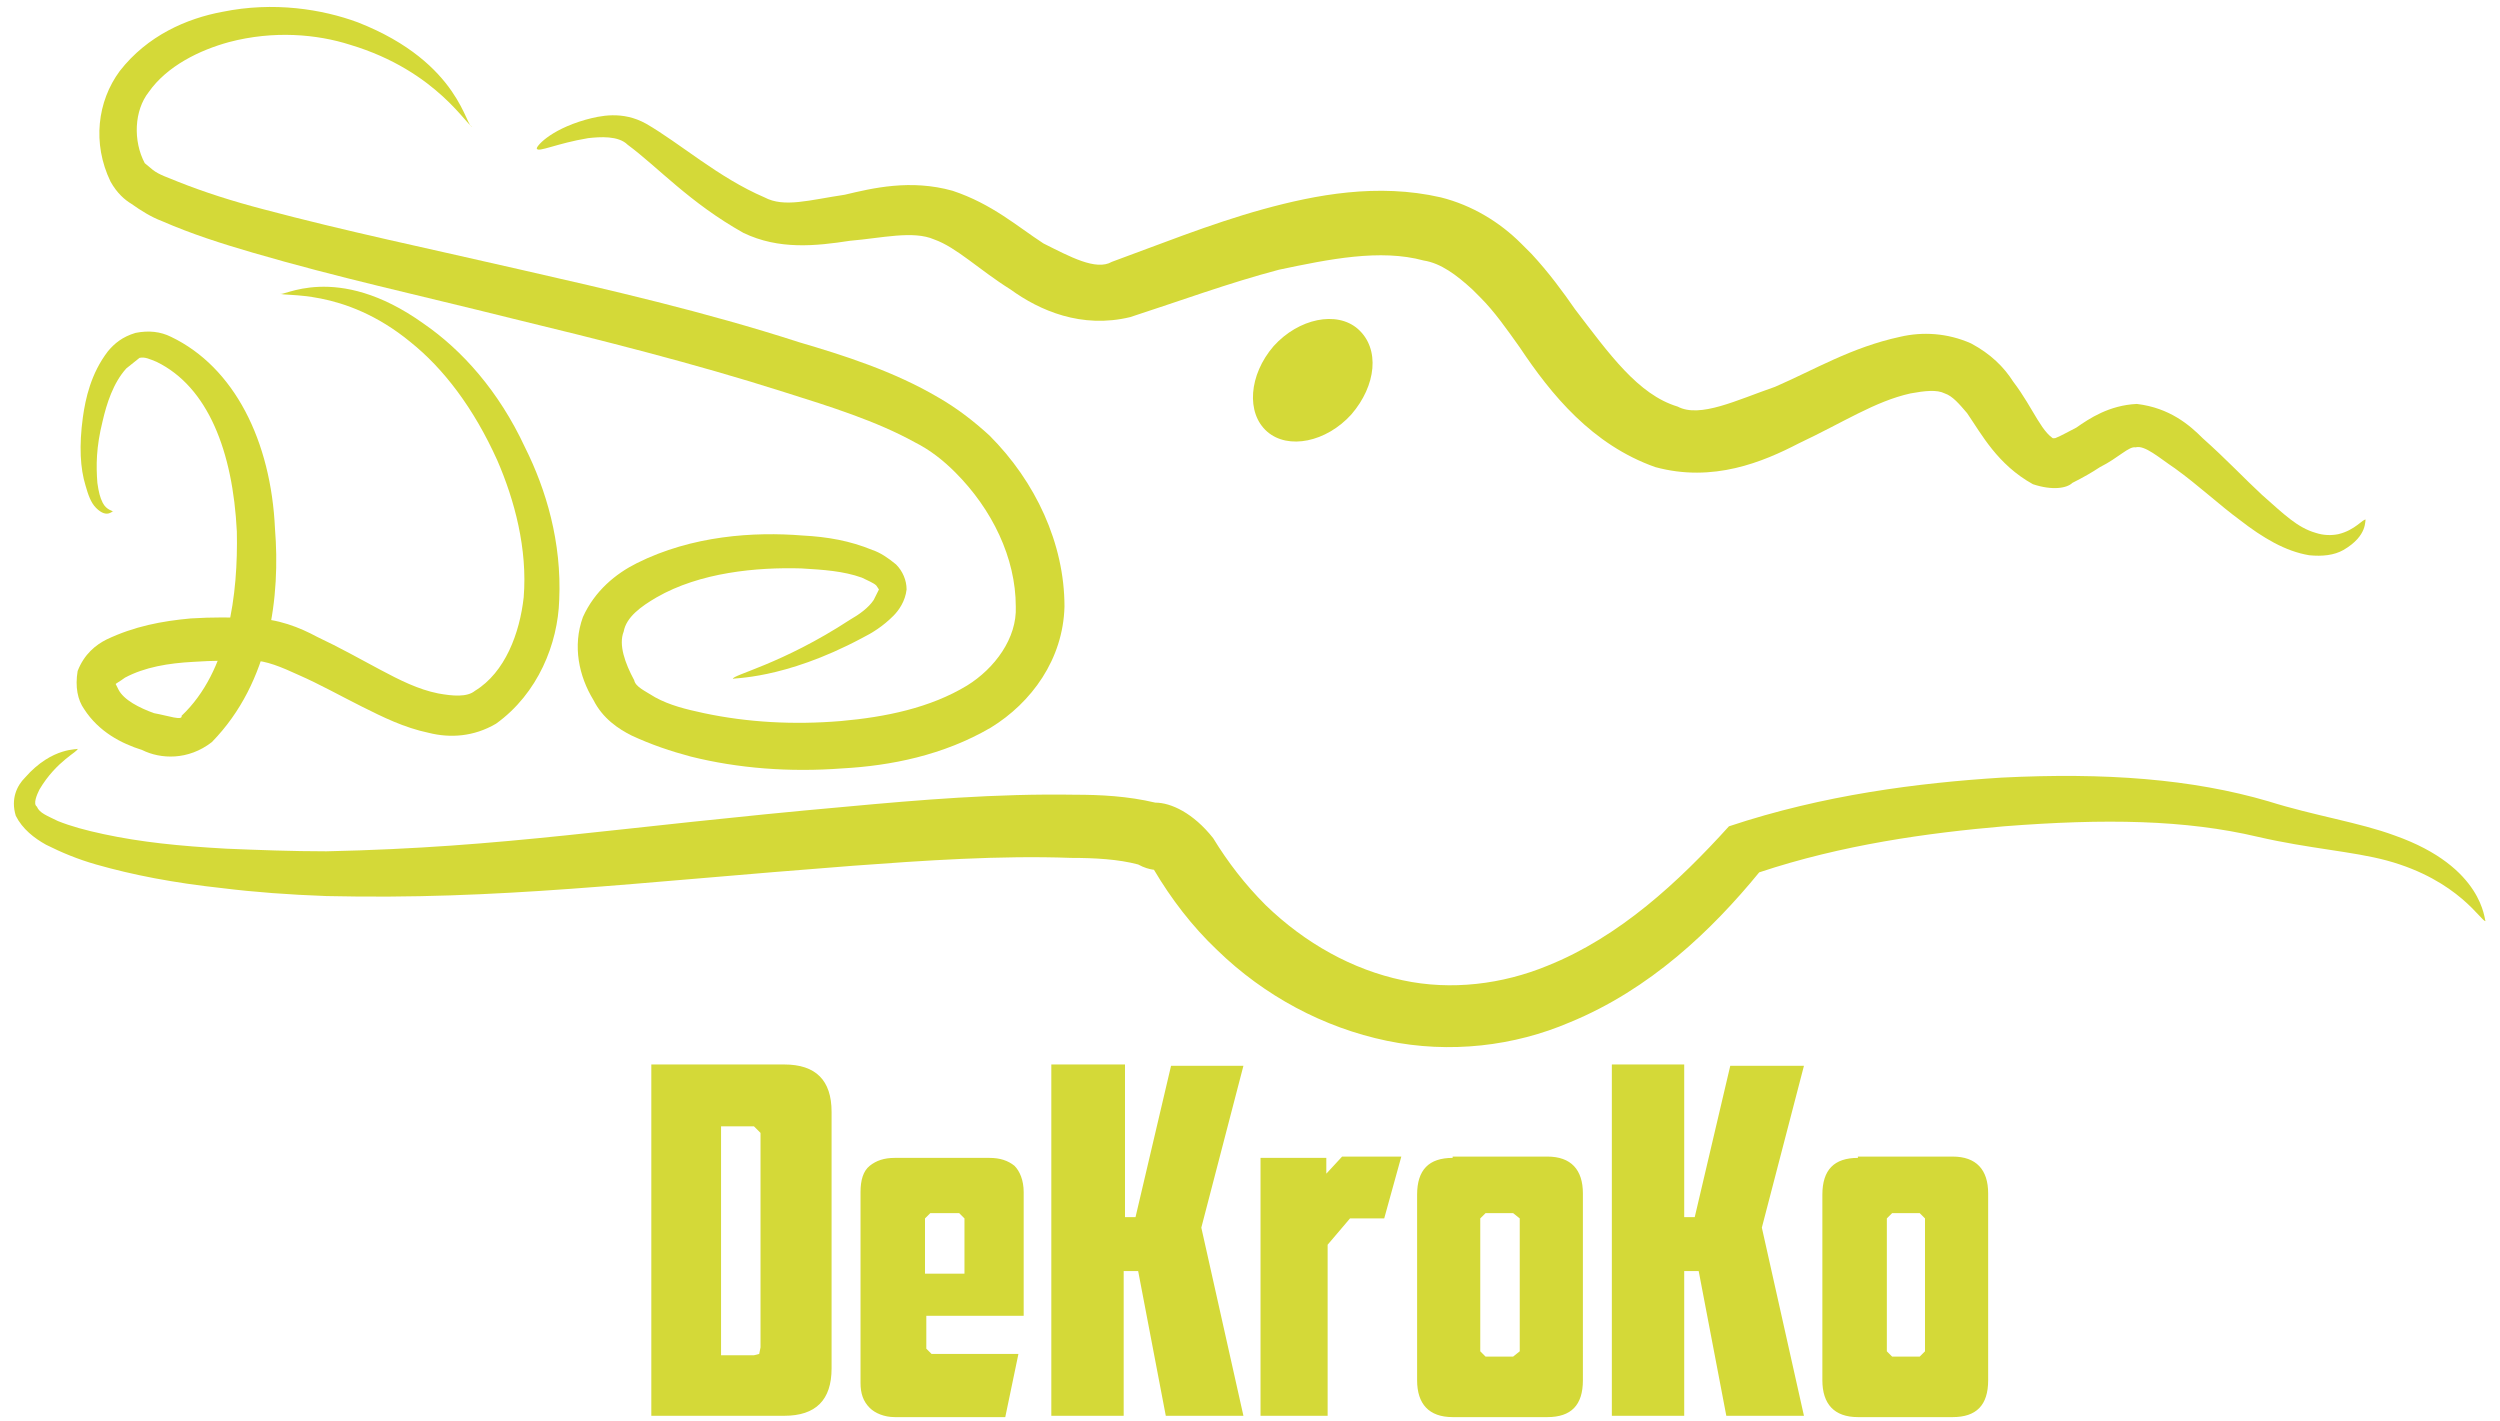 <?xml version="1.0" encoding="utf-8"?>
<!-- Generator: Adobe Illustrator 22.1.0, SVG Export Plug-In . SVG Version: 6.00 Build 0)  -->
<svg version="1.1" id="Ebene_1" xmlns="http://www.w3.org/2000/svg" xmlns:xlink="http://www.w3.org/1999/xlink" x="0px" y="0px"
	 viewBox="0 0 190 108" style="enable-background:new 0 0 190 108;" xml:space="preserve">
<style type="text/css">
	.st0{fill:#D4D938;}
</style>
<g>
	<path class="st0" d="M8.6,38.9c0-0.2-0.4,0.6-1.3-0.3c-0.4-0.4-0.6-1-0.8-1.7c-0.4-1.3-0.5-3-0.2-5.2c0.2-1.4,0.6-3.3,1.9-5
		c0.5-0.6,1.1-1.1,2.1-1.4c1-0.2,1.9-0.1,2.7,0.3c4.8,2.3,7.6,7.9,7.9,14.6c0.4,5-0.3,11.6-4.8,16.2c-1.8,1.4-3.9,1.3-5.3,0.6
		c-1.6-0.5-3.3-1.4-4.4-3.1c-0.5-0.7-0.7-1.7-0.5-2.9c0.5-1.3,1.4-2,2.2-2.4c2.1-1,4.2-1.4,6.4-1.6c1.6-0.1,3.3-0.1,4.7,0
		c1.9,0,3.6,0.7,4.9,1.4c1.7,0.8,3.3,1.7,4.8,2.5c1.5,0.8,2.9,1.5,4.4,1.8c1.1,0.2,2.2,0.3,2.8-0.2c2.3-1.4,3.4-4.4,3.7-7.1
		c0.3-3.7-0.7-7.4-2-10.4c-1.8-4-4.1-7-6.6-9c-5.1-4.2-9.8-3.4-9.9-3.7c0,0.4,4.2-2.5,10.9,2.3c2.9,2,5.7,5.1,7.7,9.4
		c1.6,3.2,2.8,7.2,2.6,11.6c-0.1,3.3-1.6,7.1-4.8,9.4c-1.7,1-3.5,1.1-5.1,0.7c-1.9-0.4-3.5-1.2-5.1-2c-1.6-0.8-3.2-1.7-4.8-2.4
		c-1.3-0.6-2.5-1.1-3.5-1.1c-1.5,0-3.1,0-4.5,0.1c-1.9,0.1-3.7,0.4-5.2,1.2c-0.4,0.3-0.8,0.5-0.7,0.5L9,52.4
		c0.4,0.8,1.6,1.4,2.7,1.8c1.1,0.2,2.2,0.6,2.1,0.2c3.6-3.4,4.3-9.3,4.2-14c-0.3-6.1-2.2-11-6.1-12.9c-0.5-0.2-0.9-0.4-1.3-0.3
		L9.6,28c-1,1.1-1.5,2.7-1.8,4c-0.5,2-0.5,3.4-0.4,4.7c0.1,0.7,0.2,1.1,0.4,1.5C8.1,38.8,8.6,38.8,8.6,38.9L8.6,38.9z"/>
	<path class="st0" d="M55.7,51.6c-0.1-0.3,3.7-1.1,8.9-4.5c0.7-0.4,1.4-0.9,1.8-1.5l0.4-0.8l-0.2-0.3c-0.2-0.2-0.7-0.4-1.1-0.6
		c-1.4-0.5-2.9-0.6-4.6-0.7c-3.4-0.1-7.7,0.3-11,2.2c-1.2,0.7-2.3,1.5-2.5,2.6c-0.4,1,0.1,2.4,0.8,3.7c0.1,0.5,0.8,0.8,1.6,1.3
		c1.1,0.6,2.3,0.9,3.7,1.2c3.3,0.7,6.8,0.9,10.4,0.6c3.4-0.3,6.8-1,9.6-2.7c2.1-1.3,3.8-3.6,3.7-6c0-3.7-1.8-7.4-4.6-10.2
		c-0.9-0.9-1.9-1.7-3.1-2.3c-2.9-1.6-6.4-2.7-9.9-3.8c-6.9-2.2-14.1-4-20.7-5.6c-7.2-1.8-13.2-3.1-19.7-5c-2.4-0.7-4.6-1.4-6.9-2.4
		c-0.8-0.3-1.6-0.8-2.3-1.3c-0.5-0.3-1.1-0.8-1.6-1.7c-1.4-2.9-1-6.1,0.7-8.4c2.1-2.7,5.1-4,7.8-4.5c3.9-0.8,7.6-0.2,10.3,0.8
		c7.9,3.1,8.2,8.2,8.7,7.9c-0.3,0.2-2.6-4.2-9.3-6.2c-2.5-0.8-5.8-1.1-9.2-0.2c-2.2,0.6-4.7,1.8-6.1,3.8c-1.1,1.4-1.2,3.7-0.3,5.4
		l0.6,0.5c0.5,0.4,1.2,0.6,1.9,0.9c2,0.8,4.2,1.5,6.5,2.1c6.4,1.7,12.2,2.9,19.6,4.6c6.6,1.5,14,3.2,21.1,5.5
		c3.4,1,7.2,2.2,10.6,4.2c1.4,0.8,2.7,1.8,3.9,2.9c3.5,3.5,5.7,8.2,5.7,13c-0.1,4-2.5,7.3-5.6,9.2c-3.6,2.1-7.6,2.9-11.3,3.1
		c-4,0.3-7.9,0-11.5-0.9c-1.5-0.4-3-0.9-4.5-1.6c-1-0.5-2.2-1.3-2.9-2.7c-1.1-1.8-1.6-4.1-0.8-6.3c0.9-2,2.5-3.3,4.1-4.1
		c4.2-2.1,8.9-2.4,12.6-2.1c1.9,0.1,3.6,0.4,5.3,1.1c0.6,0.2,1.2,0.6,1.8,1.1c0.5,0.5,0.8,1.2,0.8,1.9c-0.1,0.9-0.6,1.6-1,2
		c-0.8,0.8-1.6,1.3-2.4,1.7C59.5,51.7,55.6,51.5,55.7,51.6"/>
	<path class="st0" d="M40.8,11.3c-0.1-0.1,0.9-1.4,3.7-2.2c1.1-0.3,2.8-0.7,4.6,0.3c2.6,1.5,5.5,4.1,9,5.6c1.5,0.8,3.4,0.2,6.1-0.2
		c2.1-0.5,5-1.2,8.2-0.3c3,1,4.9,2.7,6.9,4c2,1,4,2.1,5.2,1.4C87.8,18.7,92,17,96,15.9c4-1.1,8.7-2,13.5-0.9
		c2.4,0.6,4.5,1.9,6.1,3.5l0.8,0.8c1.3,1.4,2.4,2.9,3.3,4.2c2.6,3.4,4.8,6.5,7.8,7.4c1.7,0.9,4.5-0.5,7.4-1.5c3-1.3,5.8-3,9.5-3.8
		c1.7-0.4,3.6-0.3,5.4,0.5c1.5,0.8,2.5,1.8,3.2,2.9c1.6,2.1,2.2,4.1,3.4,4.5c-0.6,0-0.7-0.2-0.2-0.2c0.5-0.2,1-0.5,1.6-0.8
		c1-0.7,2.5-1.7,4.6-1.8c2.5,0.3,4,1.6,5,2.6c1.8,1.6,3.2,3.1,4.5,4.3c1.7,1.5,2.7,2.5,4.1,2.9c0.6,0.2,1.2,0.2,1.7,0.1
		c1.3-0.3,1.9-1.2,2.1-1.1c-0.1,0,0.2,1.2-1.7,2.3c-0.7,0.4-1.6,0.5-2.6,0.4c-1.8-0.3-3.5-1.3-5.3-2.7c-1.5-1.1-3.1-2.6-4.9-3.9
		c-1.2-0.8-2.3-1.8-3-1.6c-0.5-0.1-1.3,0.8-2.7,1.5c-0.6,0.4-1.3,0.8-2.1,1.2c-0.4,0.4-1.5,0.6-3,0.1c-2.7-1.5-3.9-3.8-5-5.4
		c-0.6-0.7-1.1-1.3-1.7-1.5c-0.6-0.3-1.5-0.2-2.6,0c-2.7,0.6-5.1,2.2-8.5,3.8c-2.7,1.4-6.5,3-10.9,1.8c-4.8-1.7-7.9-5.5-10.3-9.1
		c-1-1.4-1.9-2.7-3-3.8l-0.6-0.6c-1.2-1.1-2.4-2-3.7-2.2c-3.3-0.9-7.2-0.1-11,0.7c-3.8,1-7.6,2.4-11.3,3.6c-3.7,0.9-6.9-0.5-9.1-2.1
		c-2.4-1.5-4.1-3.2-5.8-3.8c-1.6-0.7-4-0.1-6.4,0.1c-2.6,0.4-5.4,0.7-8.1-0.6c-4.1-2.3-6.5-5-8.8-6.7c-0.7-0.7-2.1-0.6-3-0.5
		C42.3,10.9,40.9,11.6,40.8,11.3L40.8,11.3z"/>
	<path class="st0" d="M5.9,56.9C6,57.1,4.3,57.8,3,60c-0.2,0.4-0.5,1.1-0.2,1.3C3,61.8,3.6,62,4.4,62.4c1,0.4,2.1,0.7,3.5,1
		c2.8,0.6,5.7,0.9,9.3,1.1c2.4,0.1,5,0.2,7.6,0.2c13.8-0.3,21.6-1.8,39.6-3.4c5.4-0.5,11.3-1,17.3-0.9c1.9,0,4,0.1,6.1,0.6
		c1.2,0,2.9,0.8,4.4,2.7c1.1,1.8,2.4,3.5,4,5.1c3,2.9,6.6,4.9,10.4,5.7c3.7,0.8,7.6,0.3,11-1.1c5.5-2.2,10-6.4,13.8-10.6
		c7.2-2.4,14.4-3.3,20.7-3.7c7.9-0.4,14.5,0.1,20.3,1.8c3.5,1.1,6.9,1.6,9.6,2.6c6.8,2.4,6.8,6.5,6.9,6.5c-0.3,0.1-2-3.1-7.5-4.6
		c-2.6-0.7-5.9-0.9-9.8-1.8c-5.5-1.3-11.6-1.4-19.3-0.8c-5.8,0.5-12.3,1.4-18.6,3.5c-3.6,4.4-8.3,8.9-14.4,11.4
		c-4.2,1.8-9.1,2.4-13.9,1.4c-4.8-1-9.3-3.4-12.9-6.9c-1.9-1.8-3.5-3.9-4.8-6.1c0.4,0-0.3,0.1-1.2-0.4c-1.5-0.4-3.3-0.5-5.1-0.5
		C76,65,70.2,65.4,64.8,65.8c-17,1.3-26.8,2.6-40,2.3c-2.8-0.1-5.5-0.3-7.9-0.6c-3.7-0.4-6.8-1-9.6-1.8c-1.4-0.4-2.6-0.9-3.8-1.5
		c-0.9-0.5-1.8-1.2-2.3-2.2c-0.4-1.3,0.1-2.3,0.7-2.9C4,56.7,6,57,5.9,56.9"/>
	<path class="st0" d="M102.7,31.5c-1.9,2.1-4.8,2.7-6.4,1.3c-1.6-1.4-1.4-4.3,0.5-6.5c1.9-2.1,4.8-2.7,6.4-1.3
		C104.9,26.5,104.6,29.3,102.7,31.5"/>
	<path class="st0" d="M143.8,92.2h2.1l0.4,0.4v10.1l-0.4,0.4h-2.1l-0.4-0.4V92.6L143.8,92.2z M112.9,92.2h2.1l0.5,0.4v10.1l-0.5,0.4
		h-2.1l-0.4-0.4V92.6L112.9,92.2z M70.7,92.2h2.2l0.4,0.4v4.2h-3v-4.2L70.7,92.2z M141.2,88c-1.8,0-2.7,0.9-2.7,2.8v14.1
		c0,1.8,0.9,2.8,2.7,2.8h7.2c1.8,0,2.7-0.9,2.7-2.8V90.7c0-1.8-0.9-2.8-2.7-2.8H141.2z M110.4,88c-1.8,0-2.7,0.9-2.7,2.8v14.1
		c0,1.8,0.9,2.8,2.7,2.8h7.2c1.8,0,2.7-0.9,2.7-2.8V90.7c0-1.8-0.9-2.8-2.7-2.8H110.4z M95.8,88v19.6h5.1V94.6l1.7-2h2.6l1.3-4.7
		H102l-1.2,1.3V88H95.8z M68,88c-0.8,0-1.4,0.2-1.9,0.6c-0.5,0.4-0.7,1.1-0.7,2v14.5c0,0.8,0.2,1.4,0.7,1.9c0.4,0.4,1.1,0.7,1.9,0.7
		h8.4l1-4.8h-6.6l-0.4-0.4V100h7.4v-9.4c0-0.9-0.3-1.6-0.7-2c-0.5-0.4-1.1-0.6-1.9-0.6H68z M54.8,85.6h2.5l0.5,0.5v16.3l-0.1,0.5
		l-0.4,0.1h-2.5L54.8,85.6L54.8,85.6z M122.5,80.9v26.7h5.5v-11h1.1l2.1,11h5.9l-3.2-14.3l3.2-12.3h-5.6l-2.7,11.5H128V80.9H122.5z
		 M79.9,80.9v26.7h5.5v-11h1.1l2.1,11h5.9l-3.2-14.3l3.2-12.3H89l-2.7,11.5h-0.8V80.9H79.9z M49.5,80.9v26.7h10.1
		c2.4,0,3.6-1.2,3.6-3.6V84.5c0-2.4-1.2-3.6-3.6-3.6H49.5z"/>
</g>
</svg>
